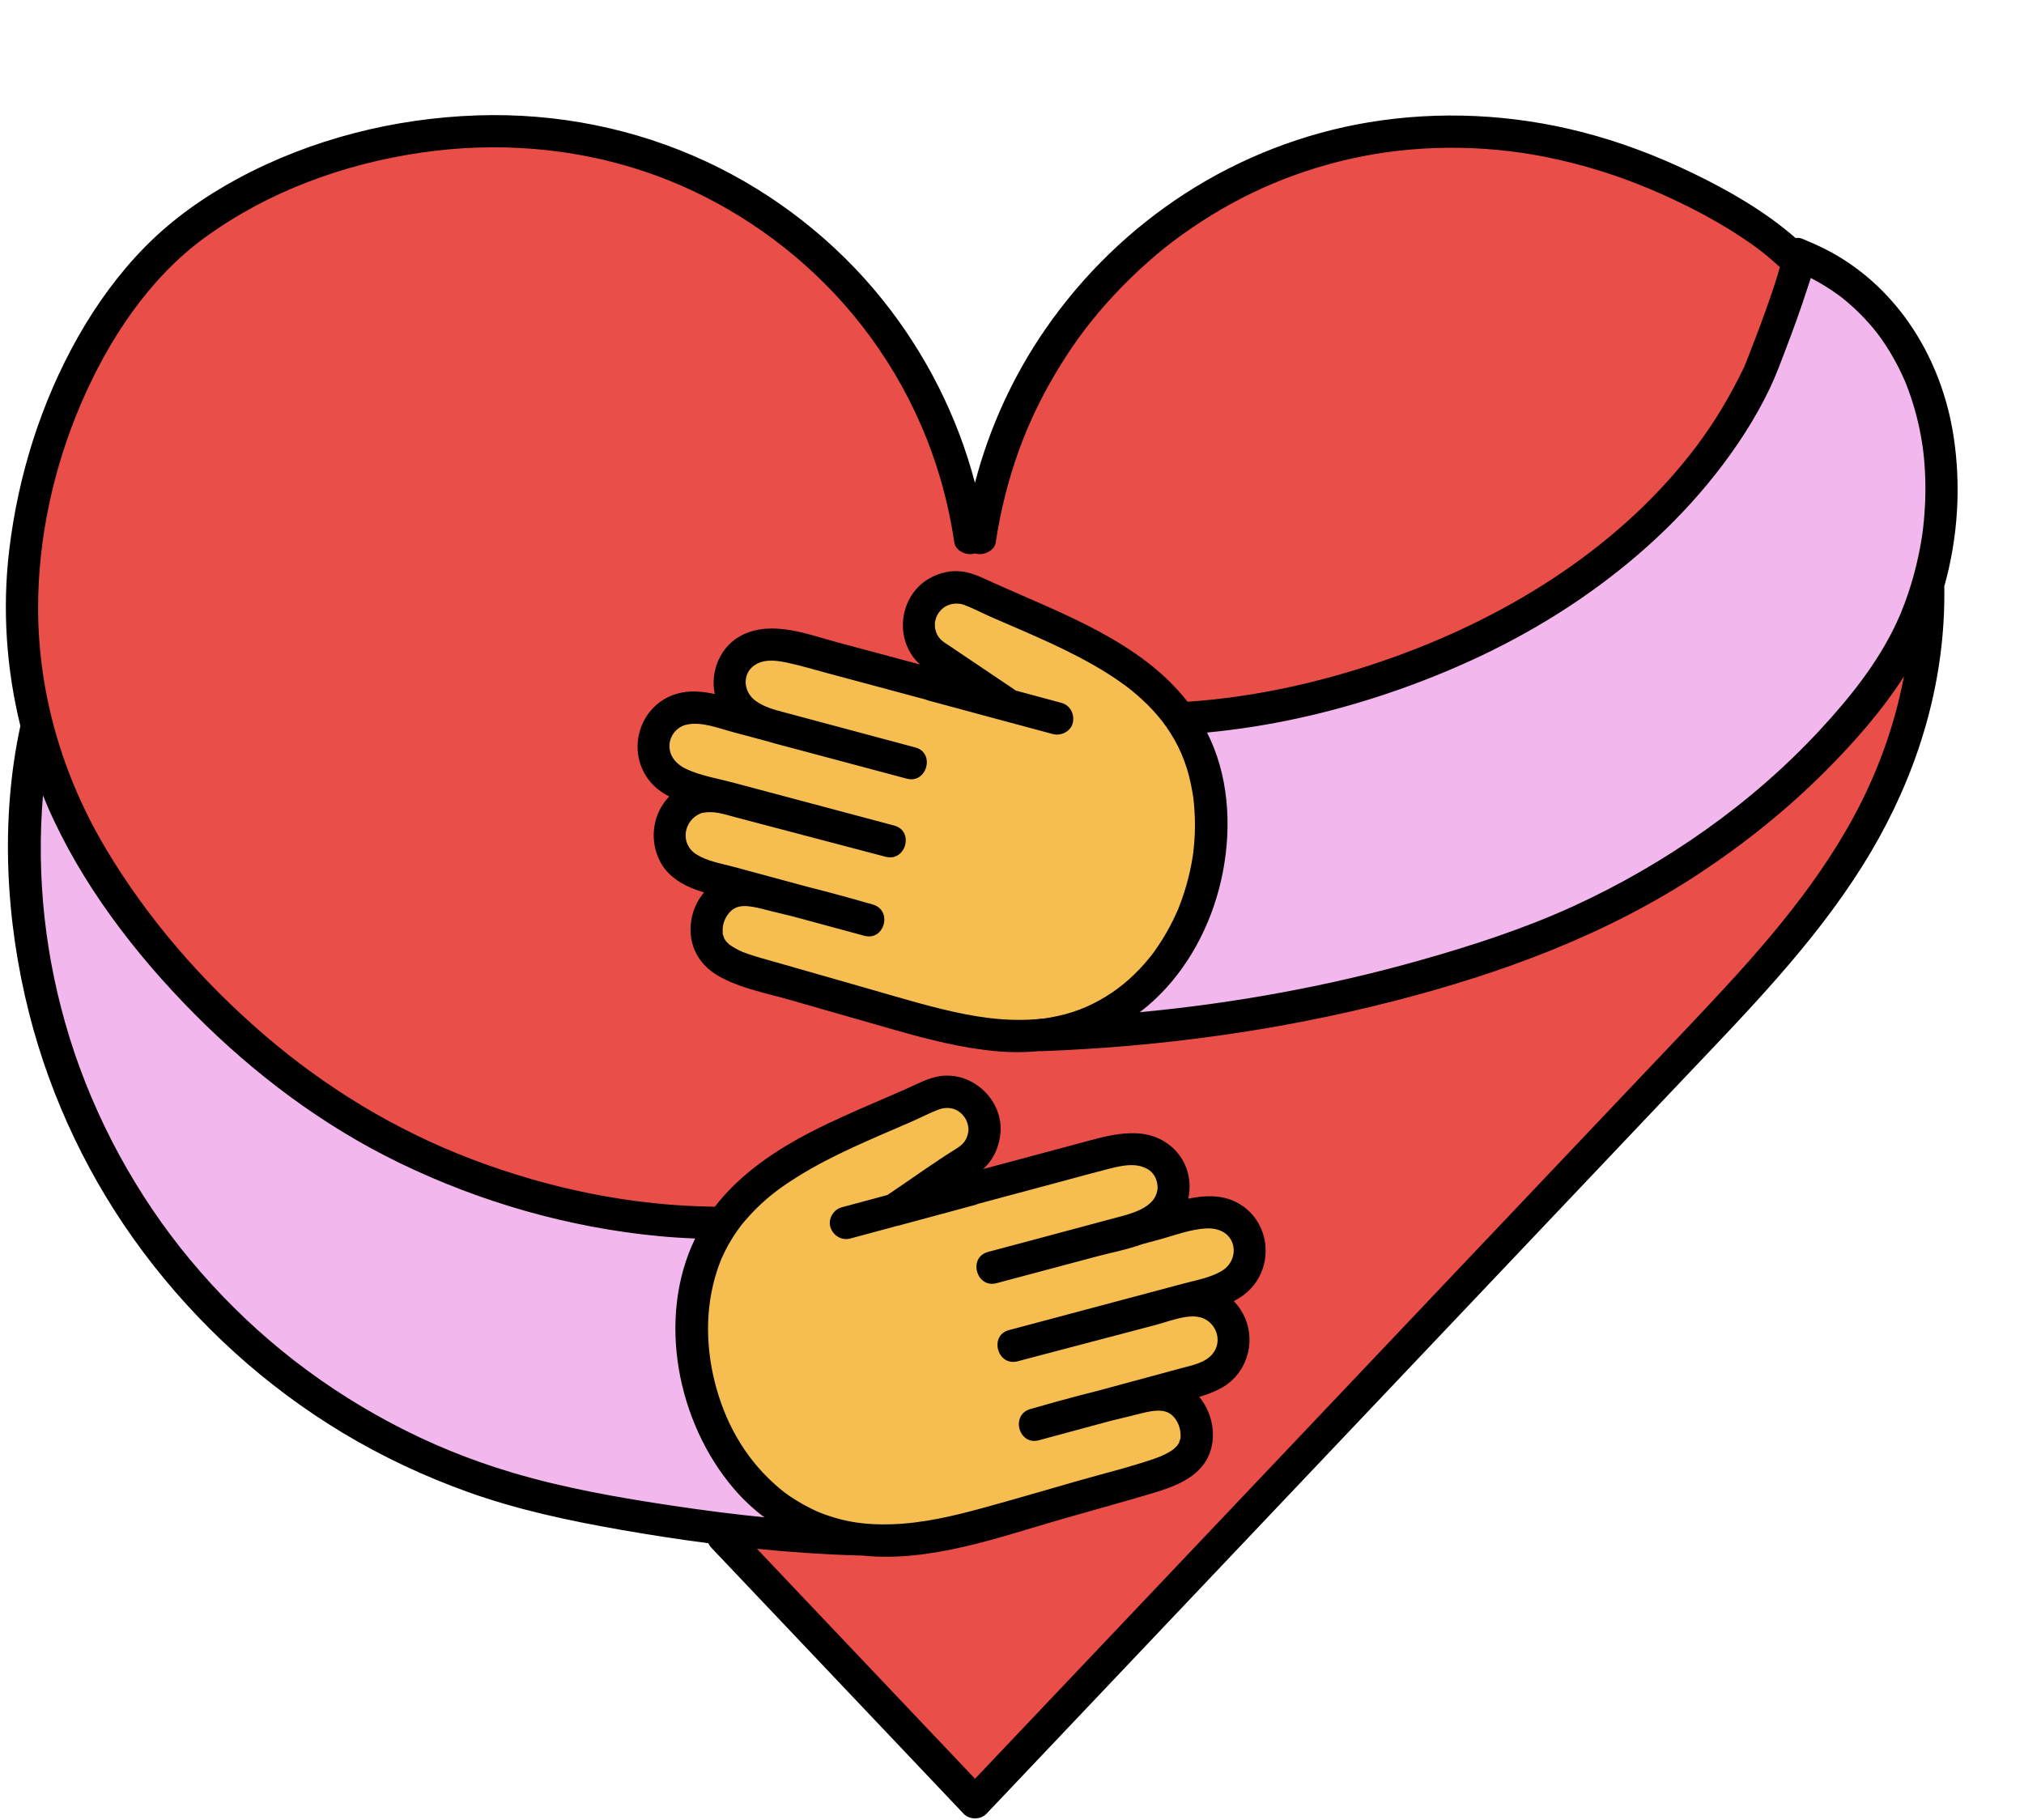 <?xml version="1.0" encoding="UTF-8"?><svg xmlns="http://www.w3.org/2000/svg" xmlns:xlink="http://www.w3.org/1999/xlink" height="466.3" preserveAspectRatio="xMidYMid meet" version="1.0" viewBox="-1.5 -29.5 518.5 466.3" width="518.5" zoomAndPan="magnify"><g id="change1_1"><path d="M492.43,120.94c0.5,44.91-22.47,77.49-51.95,108.58c-23.64,24.92-47.27,49.84-70.91,74.76 c-27.33,28.82-54.67,57.64-82,86.46c-13.1,13.82-26.2,27.63-39.3,41.44l-64.6-68.11l10.5-8.27l-19.11-9.09l-8.4-63.76 c-24-2.38-48.13-9.81-69.05-20.81c-31.66-16.64-61.49-46.12-78.63-77.51c-10.64-19.47-15.71-41.7-14.74-63.86 c1.12-25.45,10.1-49.95,23.75-71.32c5.66-8.87,13.3-16.33,22.2-21.94c90.45-57.05,184.66-1.47,196.77,80.83c0,0,1.03-0.63,2.92-1.75 c13.18-81.33,106.69-135.72,196.49-79.08c3.79,2.39,7.35,5.11,10.63,8.14C517.06,54.69,492.45,120.95,492.43,120.94z" fill="#ea4e49"/></g><g id="change2_1"><path d="M481.93,142.73c-21.07,30.68-56.25,55.87-90.98,68.82c-39.74,14.81-83.35,22.58-125.74,24.09l35.68-81.09 c0.95-0.05,1.91-0.12,2.86-0.19c26.65-2.08,53.52-9.94,77.29-22.01c18.49-9.39,35.41-21.88,49.15-37.47 c7.44-8.44,13.79-17.63,18.54-27.86c1.34-2.89,12.09-30.66,10.3-31.37C502.05,52.81,504.23,110.26,481.93,142.73z M177.82,323.2 c-8.47-27.27,5.86-41.07,5.86-41.07s-22.78,5.8-81-17.42C44.46,241.49,6.44,164.56,6.44,164.56l2.9,61.92 c0,0,11.88,55.34,61.12,95.14c49.24,39.8,135.1,43.24,135.1,43.24S186.28,350.47,177.82,323.2z" fill="#f2b7ec"/></g><g id="change3_1"><path d="M306.08,302.42c-16,4.27-32,8.54-48.01,12.81c13.24-3.48,26.47-6.97,39.71-10.45c2.81-0.74,5.74-1.49,8.6-0.97 c3.66,0.67,6.82,3.54,7.82,7.12c1.01,3.58-0.2,7.68-2.97,10.15c-2.3,2.05-5.4,2.92-8.37,3.72c-7.33,1.99-14.66,3.97-22,5.95 c3.05-0.76,6.1-1.51,9.17-2.21c2.64-0.6,5.42-1.18,8.03-0.47c3.15,0.86,5.63,3.6,6.51,6.74c2.98,10.68-7.75,12.99-15.69,15.26 c-10.33,2.96-20.66,5.91-30.98,8.87c-12.57,3.6-25.52,7.24-38.53,5.91c-31.46-3.2-48.34-37.16-42.43-65.3 c6.11-29.1,36.34-37.41,60.03-48.49c4.46-2.09,9.77-0.47,12.32,3.74c2.9,4.79,1.11,11.04-3.88,13.58l-17.96,12.08l19.74-5.33 l-0.01-0.03c10.91-2.93,21.82-5.85,32.73-8.78c4.97-1.33,10.58-2.6,14.97,0.25c4.04,2.63,5.48,8.05,3.27,12.33 c-2.03,3.92-6.26,5.7-10.5,6.94c4.34-1.16,8.69-2.33,13.04-3.49c3.7-0.99,7.66-1.98,11.3-0.77c3.08,1.03,5.56,3.67,6.4,6.8 c0.83,3.13,0,6.66-2.16,9.08C313.69,300.31,309.77,301.43,306.08,302.42z M203.69,201.53c-3.05-0.76-6.1-1.51-9.16-2.21 c-2.64-0.6-5.42-1.18-8.03-0.47c-3.15,0.86-5.63,3.6-6.51,6.74c-2.98,10.68,7.75,12.99,15.69,15.26 c10.33,2.96,20.66,5.91,30.98,8.87c12.57,3.6,25.52,7.24,38.53,5.91c31.46-3.2,48.34-37.16,42.43-65.3 c-6.11-29.1-36.34-37.41-60.03-48.49c-4.46-2.09-9.77-0.47-12.32,3.74c-2.9,4.79-1.11,11.04,3.88,13.58l17.96,12.09l-19.74-5.33 l0.01-0.04c-10.91-2.93-21.82-5.85-32.73-8.78c-4.97-1.33-10.58-2.6-14.97,0.25c-4.04,2.63-5.48,8.05-3.27,12.33 c2.03,3.92,6.26,5.7,10.5,6.94c-4.34-1.16-8.69-2.33-13.04-3.49c-3.7-0.99-7.66-1.98-11.3-0.77c-3.08,1.03-5.56,3.67-6.4,6.8 c-0.83,3.13,0,6.66,2.16,9.08c2.54,2.85,6.46,3.97,10.15,4.96c16,4.27,32,8.54,48.01,12.81c-13.24-3.48-26.47-6.97-39.71-10.45 c-2.81-0.74-5.74-1.49-8.6-0.97c-3.66,0.67-6.82,3.54-7.82,7.12c-1.01,3.58,0.2,7.68,2.97,10.15c2.3,2.05,5.4,2.92,8.37,3.72 C189.03,197.57,196.36,199.55,203.69,201.53z" fill="#f6bd50"/></g><g id="change4_1"><path d="M498.94,82.14c-3.01-19.42-13.85-37.44-31.34-47.03c-2.09-1.14-4.26-2.13-6.46-3.05c-0.01,0-0.01-0.01-0.02-0.01 c0,0,0,0,0,0c-0.33-0.14-0.66-0.28-1-0.41c-0.52-0.21-1.07-0.24-1.62-0.16c-7.89-6.88-17.13-12.18-26.52-16.71 c-9.08-4.38-18.56-7.97-28.33-10.47c-17.8-4.55-36.36-5.47-54.5-2.47c-16.63,2.76-32.74,9.02-46.91,18.15 c-14.14,9.11-26.35,20.97-35.91,34.8c-8.25,11.91-14.41,25.36-18.07,39.41c-4.48-17.02-12.55-32.99-23.58-46.79 C212.66,32.37,197,20.09,179.56,11.95c-18.39-8.58-38.5-12.56-58.78-11.89c-21.24,0.71-42.5,6.05-61.24,16.13 c-8.7,4.68-16.89,10.45-23.84,17.5c-6.73,6.83-12.44,14.71-17.17,23.04C9.01,73.54,3.12,92.37,0.85,111.51 c-1.78,15.05-0.74,30.3,2.87,44.95c-5.19,24.02-3.77,49.96,2.25,73.67c5.59,22.02,15.62,42.96,29.24,61.14 c13.9,18.56,31.27,34.37,51.16,46.33c10.14,6.09,20.91,11.14,32.04,15.13c12.65,4.53,25.77,7.32,38.98,9.64 c7.47,1.32,15,2.48,22.55,3.46c0.19,0.4,0.45,0.8,0.81,1.18c7.26,7.66,14.52,15.31,21.79,22.97c11.62,12.25,23.24,24.5,34.85,36.75 c2.65,2.8,5.31,5.6,7.96,8.4c1.51,1.59,4.35,1.59,5.86,0c19.82-20.89,39.63-41.78,59.45-62.68c19.83-20.91,39.66-41.81,59.49-62.72 c19.78-20.85,39.56-41.71,59.33-62.56c16.46-17.36,33.36-34.5,46.15-54.87c11.88-18.93,19.45-40.19,20.76-62.58 c0.17-2.92,0.23-5.84,0.2-8.77c0-0.08-0.02-0.14-0.02-0.22C500.1,108.23,500.92,94.94,498.94,82.14z M470.07,46.53 c0.03,0.02,0.05,0.03,0.07,0.05c0.02,0.02,0.03,0.03,0.06,0.05c0.27,0.21,0.53,0.42,0.79,0.63c0.42,0.34,0.83,0.69,1.23,1.04 c0.91,0.79,1.79,1.6,2.64,2.45c1.57,1.56,3.04,3.2,4.41,4.94c0.13,0.17,0.5,0.66,0.6,0.79c0.31,0.42,0.61,0.85,0.91,1.28 c0.67,0.97,1.31,1.95,1.91,2.96c1.18,1.96,2.25,3.98,3.2,6.05c0.22,0.48,0.43,0.95,0.64,1.43c0,0.01,0,0.01,0.01,0.02 c0.01,0.03,0.02,0.04,0.03,0.08c0.1,0.24,0.2,0.49,0.29,0.73c0.43,1.1,0.84,2.21,1.21,3.33c0.73,2.19,1.36,4.42,1.87,6.67 c0.24,1.04,0.45,2.08,0.64,3.12c0.1,0.52,0.19,1.05,0.27,1.57c0.04,0.26,0.08,0.53,0.12,0.79c0.01,0.03,0.08,0.57,0.11,0.72 c0.29,2.18,0.48,4.37,0.57,6.56c0.22,4.64,0.04,9.3-0.49,13.92c-0.02,0.19-0.24,1.85-0.13,1.1c-0.08,0.53-0.16,1.07-0.24,1.6 c-0.19,1.2-0.41,2.39-0.65,3.57c-0.45,2.23-0.99,4.45-1.61,6.64c-0.62,2.17-1.32,4.32-2.11,6.43c-0.18,0.49-0.37,0.99-0.57,1.48 c-0.1,0.24-0.19,0.49-0.29,0.73c0.03-0.07-0.47,1.12-0.24,0.6c0.08-0.18-0.39,0.89-0.5,1.13c-0.24,0.54-0.49,1.07-0.74,1.6 c-4.7,9.89-11.69,18.6-19.08,26.61c-8.89,9.64-18.85,18.29-29.54,25.87c-10.7,7.59-22.11,14.19-34.05,19.64 c-12.56,5.73-25.83,10.03-39.1,13.78c-23.47,6.64-47.56,11.02-71.84,13.31c0.65-0.5,1.3-1.01,1.93-1.54 c9.07-7.63,15.31-18.52,18.34-29.9c3.11-11.69,3.21-24.93-1.27-36.29c-0.53-1.36-1.13-2.66-1.76-3.92 c15.61-1.47,31.1-4.92,45.94-9.9c16.47-5.53,32.45-12.92,46.97-22.5c13.99-9.22,26.79-20.44,37.2-33.6 c5.46-6.91,10.3-14.27,14.09-22.23c1.55-3.26,2.8-6.67,4.08-10.04c1.94-5.1,3.83-10.24,5.49-15.44c0.24-0.77,0.58-1.72,0.9-2.74 c0.6,0.31,1.2,0.64,1.79,0.97C466.22,43.83,468.18,45.12,470.07,46.53z M265.19,231.45c-0.28,0.01-0.54,0.06-0.79,0.11 c-0.26,0.02-0.54,0.04-0.87,0.07c-2.09,0.15-4.18,0.17-6.28,0.09c-3.94-0.15-7.84-0.68-11.71-1.45c-8.03-1.59-15.87-4-23.73-6.25 c-8.13-2.33-16.26-4.66-24.39-6.98c-2.42-0.69-4.87-1.33-7.25-2.16c-1.56-0.54-1.26-0.4-2.6-1.07c-0.5-0.25-0.98-0.52-1.45-0.82 c-0.2-0.13-0.4-0.27-0.6-0.4c-0.08-0.05-0.12-0.08-0.17-0.1c-0.03-0.04-0.05-0.06-0.1-0.12c-0.15-0.16-0.34-0.32-0.5-0.48 c0,0-0.18-0.21-0.32-0.36c-0.11-0.16-0.27-0.4-0.27-0.4c-0.12-0.19-0.22-0.4-0.32-0.6c0.4,0.75-0.06-0.34-0.16-0.65 c-0.01-0.05-0.03-0.08-0.04-0.12c0-0.02,0-0.04,0-0.06c-0.02-0.4-0.02-0.8-0.01-1.2c0.04-1.84,1.14-4.29,3.15-5.36 c2.43-1.29,6.47,0.11,9.25,0.77c1.77,0.42,3.54,0.85,5.3,1.28c6.2,1.68,12.39,3.35,18.59,5.03c5.16,1.4,7.32-6.5,2.2-7.99 c0-0.01,0-0.01,0.01-0.02c-0.53-0.14-1.06-0.29-1.58-0.43c-5.07-1.46-10.16-2.84-15.28-4.13c-2.38-0.64-4.76-1.29-7.14-1.93 c-3.89-1.05-7.78-2.1-11.67-3.16c-3.16-0.85-6.72-1.42-9.53-3.17c-4.36-2.72-3.32-8.72,1.04-10.51c0.75-0.31,2.45-0.4,3.6-0.27 c1.83,0.21,3.65,0.8,5.43,1.27c3.86,1.02,7.72,2.03,11.58,3.05c8.05,2.12,16.11,4.24,24.17,6.36c0.88,0.23,1.76,0.47,2.64,0.7 c0,0,0-0.01,0-0.01c5.16,1.36,7.36-6.62,2.2-7.99c-9.11-2.43-18.23-4.86-27.34-7.29c-4.67-1.24-9.33-2.49-14-3.73 c-3.84-1.02-8.05-1.72-11.69-3.35c-2.5-1.12-4.58-3.1-4.56-6.07c0.02-2.61,1.93-4.84,4.28-5.39c3.86-0.9,8.13,0.85,11.82,1.84 c3.13,0.84,6.26,1.68,9.39,2.51c2.15,0.66,4.33,1.19,6.38,1.74c9.64,2.57,19.28,5.15,28.92,7.72c5.16,1.38,7.36-6.61,2.2-7.99 c-10.23-2.74-20.45-5.48-30.68-8.22c-1.7-0.46-3.4-0.91-5.1-1.37c-1.86-0.56-3.57-1.21-5.21-2.41c-3.31-2.43-3.46-7.49,0.48-9.48 c2.36-1.19,5.24-0.77,7.79-0.22c3.52,0.76,6.99,1.81,10.47,2.74c8.31,2.23,16.61,4.45,24.92,6.69c0.19,0.08,0.38,0.17,0.59,0.22 c6.58,1.78,13.16,3.55,19.74,5.33c0.03,0.01,0.06,0.01,0.09,0.02c3.54,0.95,7.08,1.91,10.62,2.86c0.51,0.14,1.02,0.27,1.53,0.41 c2.09,0.56,4.6-0.7,5.1-2.89c0.5-2.18-0.65-4.49-2.89-5.1c-3.56-0.96-7.12-1.92-10.68-2.88c-0.33-0.09-0.66-0.18-0.99-0.26 c-5.1-3.43-10.21-6.87-15.3-10.3c-0.73-0.49-1.46-1.01-2.21-1.48c-1.84-1.16-2.76-2.04-3.2-4.14c-0.01-0.05-0.03-0.25-0.05-0.36 c-0.01-0.25-0.01-0.49-0.01-0.73c0-0.16,0-0.28-0.01-0.36c0.01-0.03,0.01-0.06,0.02-0.1c0.06-0.37,0.16-0.74,0.27-1.1 c0.27-0.84,0.81-1.73,1.73-2.51c1.47-1.25,3.74-1.53,5.47-0.89c2.43,0.91,4.77,2.17,7.15,3.21c2.52,1.1,5.04,2.18,7.56,3.27 c5.07,2.2,10.12,4.47,15.01,7.05c2.4,1.27,4.77,2.61,7.07,4.07c1.1,0.7,2.19,1.42,3.25,2.17c1.22,0.86,1.9,1.37,2.77,2.07 c4.09,3.32,7.45,6.87,10.02,10.94c2.98,4.72,4.61,9.25,5.61,14.91c0.26,1.5,0.28,1.63,0.43,3.14c0.13,1.36,0.21,2.72,0.25,4.08 c0.07,2.66-0.05,5.33-0.35,7.98c-0.02,0.23-0.05,0.46-0.08,0.69c-0.02,0.15-0.07,0.47-0.08,0.57c-0.1,0.64-0.2,1.28-0.32,1.92 c-0.25,1.35-0.54,2.69-0.88,4.02c-0.66,2.59-1.49,5.13-2.48,7.61c-0.05,0.13-0.09,0.21-0.11,0.29c-0.1,0.24-0.21,0.48-0.32,0.71 c-0.29,0.66-0.6,1.31-0.91,1.95c-0.57,1.16-1.17,2.3-1.82,3.42c-0.64,1.11-1.32,2.21-2.04,3.27c-0.36,0.53-0.73,1.06-1.1,1.58 c-0.61,0.84-0.46,0.64-1.04,1.36c-3.37,4.16-7.03,7.45-11.22,10.02c-4.54,2.79-8.85,4.43-14.33,5.41c-0.71,0.13-1.21,0.21-1.71,0.27 C265.6,231.43,265.4,231.44,265.19,231.45z M129.61,347.71c-11.04-3.3-21.1-7.42-31.22-12.81c-19.73-10.51-36.86-24.46-51.2-41.71 c-13.72-16.49-24.5-36.31-30.87-56.89c-6.24-20.16-8.56-40.99-6.81-62.05c0.38,0.93,0.76,1.87,1.16,2.8 c8.64,19.87,22.4,37.81,37.58,53.13c15.3,15.44,33.02,28.75,52.61,38.24c20.76,10.06,43.24,16.5,66.21,18.72 c3.17,0.3,6.34,0.51,9.51,0.63c-9.91,20.43-4.56,47.13,9.86,64.03c2.36,2.77,5.01,5.24,7.86,7.39c-7.8-0.78-15.59-1.79-23.3-2.94 C157.1,354.17,143.09,351.73,129.61,347.71z M188.35,284.43c0.06-0.07,0.22-0.27,0.24-0.3c0.22-0.27,0.45-0.55,0.68-0.82 c0.5-0.59,1.02-1.17,1.55-1.74c3.72-3.98,7.17-6.59,11.66-9.42c9.26-5.83,19.46-9.92,29.45-14.27c2.28-1,5.04-2.42,7.06-3.16 c2.05-0.75,4.1-0.41,5.56,0.84c0.92,0.78,1.46,1.67,1.73,2.51c0.39,1.22,0.41,1.92,0.17,2.88c-0.49,1.95-1.34,2.8-3.16,3.93 c-5.52,3.43-10.82,7.28-16.22,10.91c-0.41,0.28-0.83,0.56-1.24,0.84c-3.39,0.91-6.78,1.83-10.17,2.74 c-0.51,0.14-1.02,0.27-1.53,0.41c-2.09,0.56-3.58,2.98-2.89,5.1c0.69,2.15,2.86,3.5,5.1,2.89c3.56-0.96,7.12-1.92,10.68-2.88 c0.42-0.12,0.84-0.22,1.26-0.34c0.1-0.02,0.19-0.03,0.29-0.05c6.58-1.78,13.16-3.55,19.74-5.33c0.25-0.07,0.48-0.17,0.7-0.27 c7.29-1.95,14.58-3.91,21.86-5.86c3.74-1,7.47-2.04,11.22-3c2.6-0.67,5.61-1.42,8.2-0.89c1.02,0.21,2.27,0.79,2.79,1.23 c0.91,0.77,1.4,1.61,1.65,2.41c0.33,1.06,0.38,1.94,0.27,2.58c-0.2,1.1-0.68,2.09-1.31,2.79c-1.66,1.84-3.97,2.72-6.39,3.48 c-0.25,0.08-0.51,0.15-0.77,0.23c-0.2,0.05-0.4,0.11-0.6,0.16c-7.48,2-14.95,4.01-22.43,6.01c-3.98,1.06-7.95,2.12-11.93,3.18 c0,0,0,0.01,0,0.01c-5.14,1.39-2.95,9.37,2.21,7.99c8.55-2.28,17.09-4.56,25.64-6.84c3.65-0.97,7.86-1.77,11.73-3.17 c1.33-0.36,2.66-0.71,3.98-1.07c4.02-1.08,8.32-2.78,12.51-2.95c3.07-0.13,5.58,1.15,6.53,3.61c1.01,2.61-0.06,5.56-2.39,7.08 c-2.93,1.9-6.74,2.54-10.14,3.45c-4.67,1.24-9.33,2.49-14,3.73c-10.22,2.73-20.45,5.45-30.67,8.18c-5.15,1.37-2.97,9.35,2.2,7.99 c0,0,0,0.01,0,0.01c0.93-0.25,1.87-0.5,2.8-0.75c7.01-1.84,14.01-3.69,21.03-5.53c3.86-1.02,7.72-2.03,11.58-3.05 c1.15-0.3,2.39-0.71,3.65-1.09c0.8-0.21,1.6-0.43,2.41-0.64c1.55-0.36,3.11-0.56,4.58-0.37c4.59,0.6,6.87,6.1,3.81,9.64 c-1.92,2.22-5.22,2.82-7.93,3.55c-3.89,1.05-7.78,2.1-11.67,3.16c-3.32,0.9-6.65,1.8-9.97,2.7c-1.38,0.35-2.77,0.69-4.15,1.05 c-4.06,1.06-8.11,2.19-12.14,3.35c-0.25,0.07-0.49,0.13-0.74,0.2c0,0,0,0.01,0,0.01c0,0,0,0,0,0c-5.11,1.49-2.96,9.39,2.2,7.99 c6.14-1.66,12.29-3.32,18.43-4.98c1.82-0.45,3.64-0.9,5.47-1.33c2.89-0.68,6.95-2.1,9.46-0.64c1.95,1.13,2.89,3.54,2.95,5.44 c0.01,0.27-0.01,0.53-0.01,0.8c0,0.05,0,0.08,0,0.12c-0.01,0.02-0.01,0.05-0.02,0.08c-0.07,0.32-0.61,1.61-0.2,0.83 c-0.17,0.32-0.35,0.63-0.54,0.93c-0.08,0.1-0.19,0.24-0.26,0.3c-0.25,0.23-0.49,0.48-0.75,0.71c-0.04,0.04-0.05,0.05-0.07,0.07 c-0.02,0.01-0.03,0.02-0.06,0.04c-0.2,0.13-0.4,0.27-0.6,0.4c-0.42,0.26-0.85,0.51-1.28,0.73c-0.18,0.09-1.29,0.6-1.24,0.59 c-0.56,0.23-1.14,0.43-1.71,0.64c-6.41,2.21-13.07,3.81-19.59,5.68c-7.96,2.28-15.91,4.62-23.9,6.82 c-7.76,2.13-15.66,4.03-23.73,4.29c-6.45,0.21-11.99-0.49-18.11-2.86c-1.1-0.43-1.47-0.59-2.78-1.25c-1.28-0.64-2.53-1.34-3.74-2.1 c-2.36-1.48-3.57-2.4-5.6-4.24c-7.69-6.96-12.63-15.96-15.14-25.97c-2.51-9.99-2.46-20.73,1.32-30.63c0.26-0.67,0.24-0.63,0.44-1.09 c0.27-0.61,0.55-1.21,0.85-1.8c0.62-1.23,1.29-2.43,2.03-3.59C186.9,286.42,187.6,285.41,188.35,284.43z M471.78,182.6 c-11.4,19.88-27.05,36.45-42.73,52.98c-19.54,20.6-39.08,41.2-58.62,61.8c-19.59,20.65-39.18,41.31-58.76,61.96 c-19.66,20.73-39.32,41.46-58.98,62.18c-1.47,1.55-2.94,3.1-4.41,4.65c-6.28-6.63-12.57-13.25-18.86-19.88 c-11.62-12.25-23.24-24.5-34.85-36.75c-0.72-0.76-1.44-1.52-2.16-2.28c8.66,0.87,17.34,1.47,26.01,1.71 c0.32,0.01,0.63,0.02,0.95,0.02c0,0,0,0,0.01,0c17.45,1.8,34.98-4.7,51.49-9.43c7.75-2.22,15.52-4.34,23.24-6.65 c5.23-1.57,11.28-3.85,13.83-9.1c2.4-4.94,1.29-11.27-2.23-15.47c3.52-1.04,7.1-2.51,9.5-5.4c4.85-5.79,4.36-13.96-0.64-19.14 c0.92-0.48,1.82-1.02,2.66-1.67c7.82-6,7.23-18.31-1.37-23.31c-4-2.33-8.58-2.16-12.95-1.26c1.09-4.93-0.47-10.3-4.73-13.66 c-6.87-5.42-15.71-2.53-23.28-0.5c-8.18,2.19-16.37,4.39-24.55,6.58c2.71-2.4,4.21-5.91,4.46-9.47c0.54-7.78-6.21-14.6-13.92-14.47 c-3.63,0.06-6.71,1.82-9.94,3.26c-2.69,1.2-5.4,2.36-8.1,3.53c-5.49,2.37-10.97,4.76-16.3,7.49c-9.39,4.82-18.44,10.9-24.92,19.3 c-21.28-0.22-42.39-4.61-62.26-12.16c-19.49-7.41-37.43-18.3-53.22-31.89c-15.79-13.6-29.71-29.55-40.42-47.46 c-11.2-18.74-17.44-39.9-17.47-61.79c-0.02-17.86,3.92-35.95,11.01-52.46c7-16.3,17.38-32.06,31.61-42.44 C67.17,19.54,86.6,12.48,106.46,9.59c19.07-2.78,38.73-1.32,57.01,4.79c17.24,5.76,33.15,15.68,46.07,28.54 c14.05,13.98,24.42,31.39,29.95,50.49c1.52,5.26,2.67,10.62,3.48,16.03c0.33,2.22,3.13,3.44,5.1,2.89c0.08-0.02,0.14-0.06,0.21-0.08 c0.07,0.02,0.13,0.06,0.21,0.08c1.95,0.54,4.77-0.67,5.1-2.89c1.21-8.13,3.22-16.12,6.03-23.84c2.6-7.15,6.05-14.24,10.27-21.1 c4.27-6.95,8.57-12.59,14.08-18.5c2.69-2.88,5.51-5.64,8.46-8.25c3.12-2.76,5.76-4.88,8.92-7.14c13.21-9.48,27.34-15.86,43.09-19.42 c16.09-3.64,33.6-3.74,49.89-0.51c9.23,1.84,18.31,4.63,26.98,8.3c9.3,3.93,18.57,8.76,26.77,14.67c2.1,1.52,4.08,3.18,5.99,4.93 c0.13,0.11,0.27,0.21,0.4,0.3c-0.39,1.43-0.82,2.85-1.28,4.27c-1.45,4.47-3.06,8.89-4.72,13.28c-0.71,1.89-1.44,3.77-2.18,5.65 c-0.27,0.7-0.55,1.39-0.83,2.08c-0.07,0.16-0.14,0.32-0.2,0.49c0,0.01,0,0.01-0.01,0.01c-3.42,7.07-7.35,13.76-12.08,20.05 c-19.12,25.43-47.33,43.14-76.93,53.88c-17.16,6.22-35.27,10.44-53.51,11.68c-11.91-15.31-31.97-22.51-49.52-30.37 c-3.17-1.42-6.2-3.11-9.78-3.09c-3.68,0.02-7.44,1.6-9.95,4.32c-5.1,5.54-4.94,14.51,0.72,19.6c-7.08-1.9-14.16-3.79-21.24-5.7 c-7.62-2.04-16.5-5.62-24.16-1.93c-5.71,2.75-8.44,9.26-7.19,15.19c-3.27-0.7-6.6-1.01-9.84-0.03c-9.61,2.89-13.07,14.81-6.71,22.49 c1.35,1.62,3.04,2.83,4.89,3.78c-4.18,4.29-5.26,11.02-2.36,16.64c1.92,3.72,5.51,5.93,9.33,7.31c0.64,0.23,1.29,0.43,1.94,0.63 c-1.43,1.7-2.48,3.73-3,5.86c-1.58,6.45,0.97,12.28,6.71,15.56c5.5,3.14,12.23,4.39,18.26,6.11c8.88,2.54,17.76,5.1,26.64,7.63 c8.69,2.47,17.46,4.76,26.49,5.54c3.64,0.32,7.24,0.3,10.78-0.05c0.16,0.01,0.31,0.04,0.47,0.03c30.43-1.11,60.84-5.26,90.35-12.84 c27.61-7.09,54.44-16.96,78.34-32.74c11.55-7.63,22.45-16.36,32.23-26.17c7.33-7.35,14.48-15.43,20.12-24.27 C483.68,157.36,478.77,170.41,471.78,182.6z"/></g></svg>